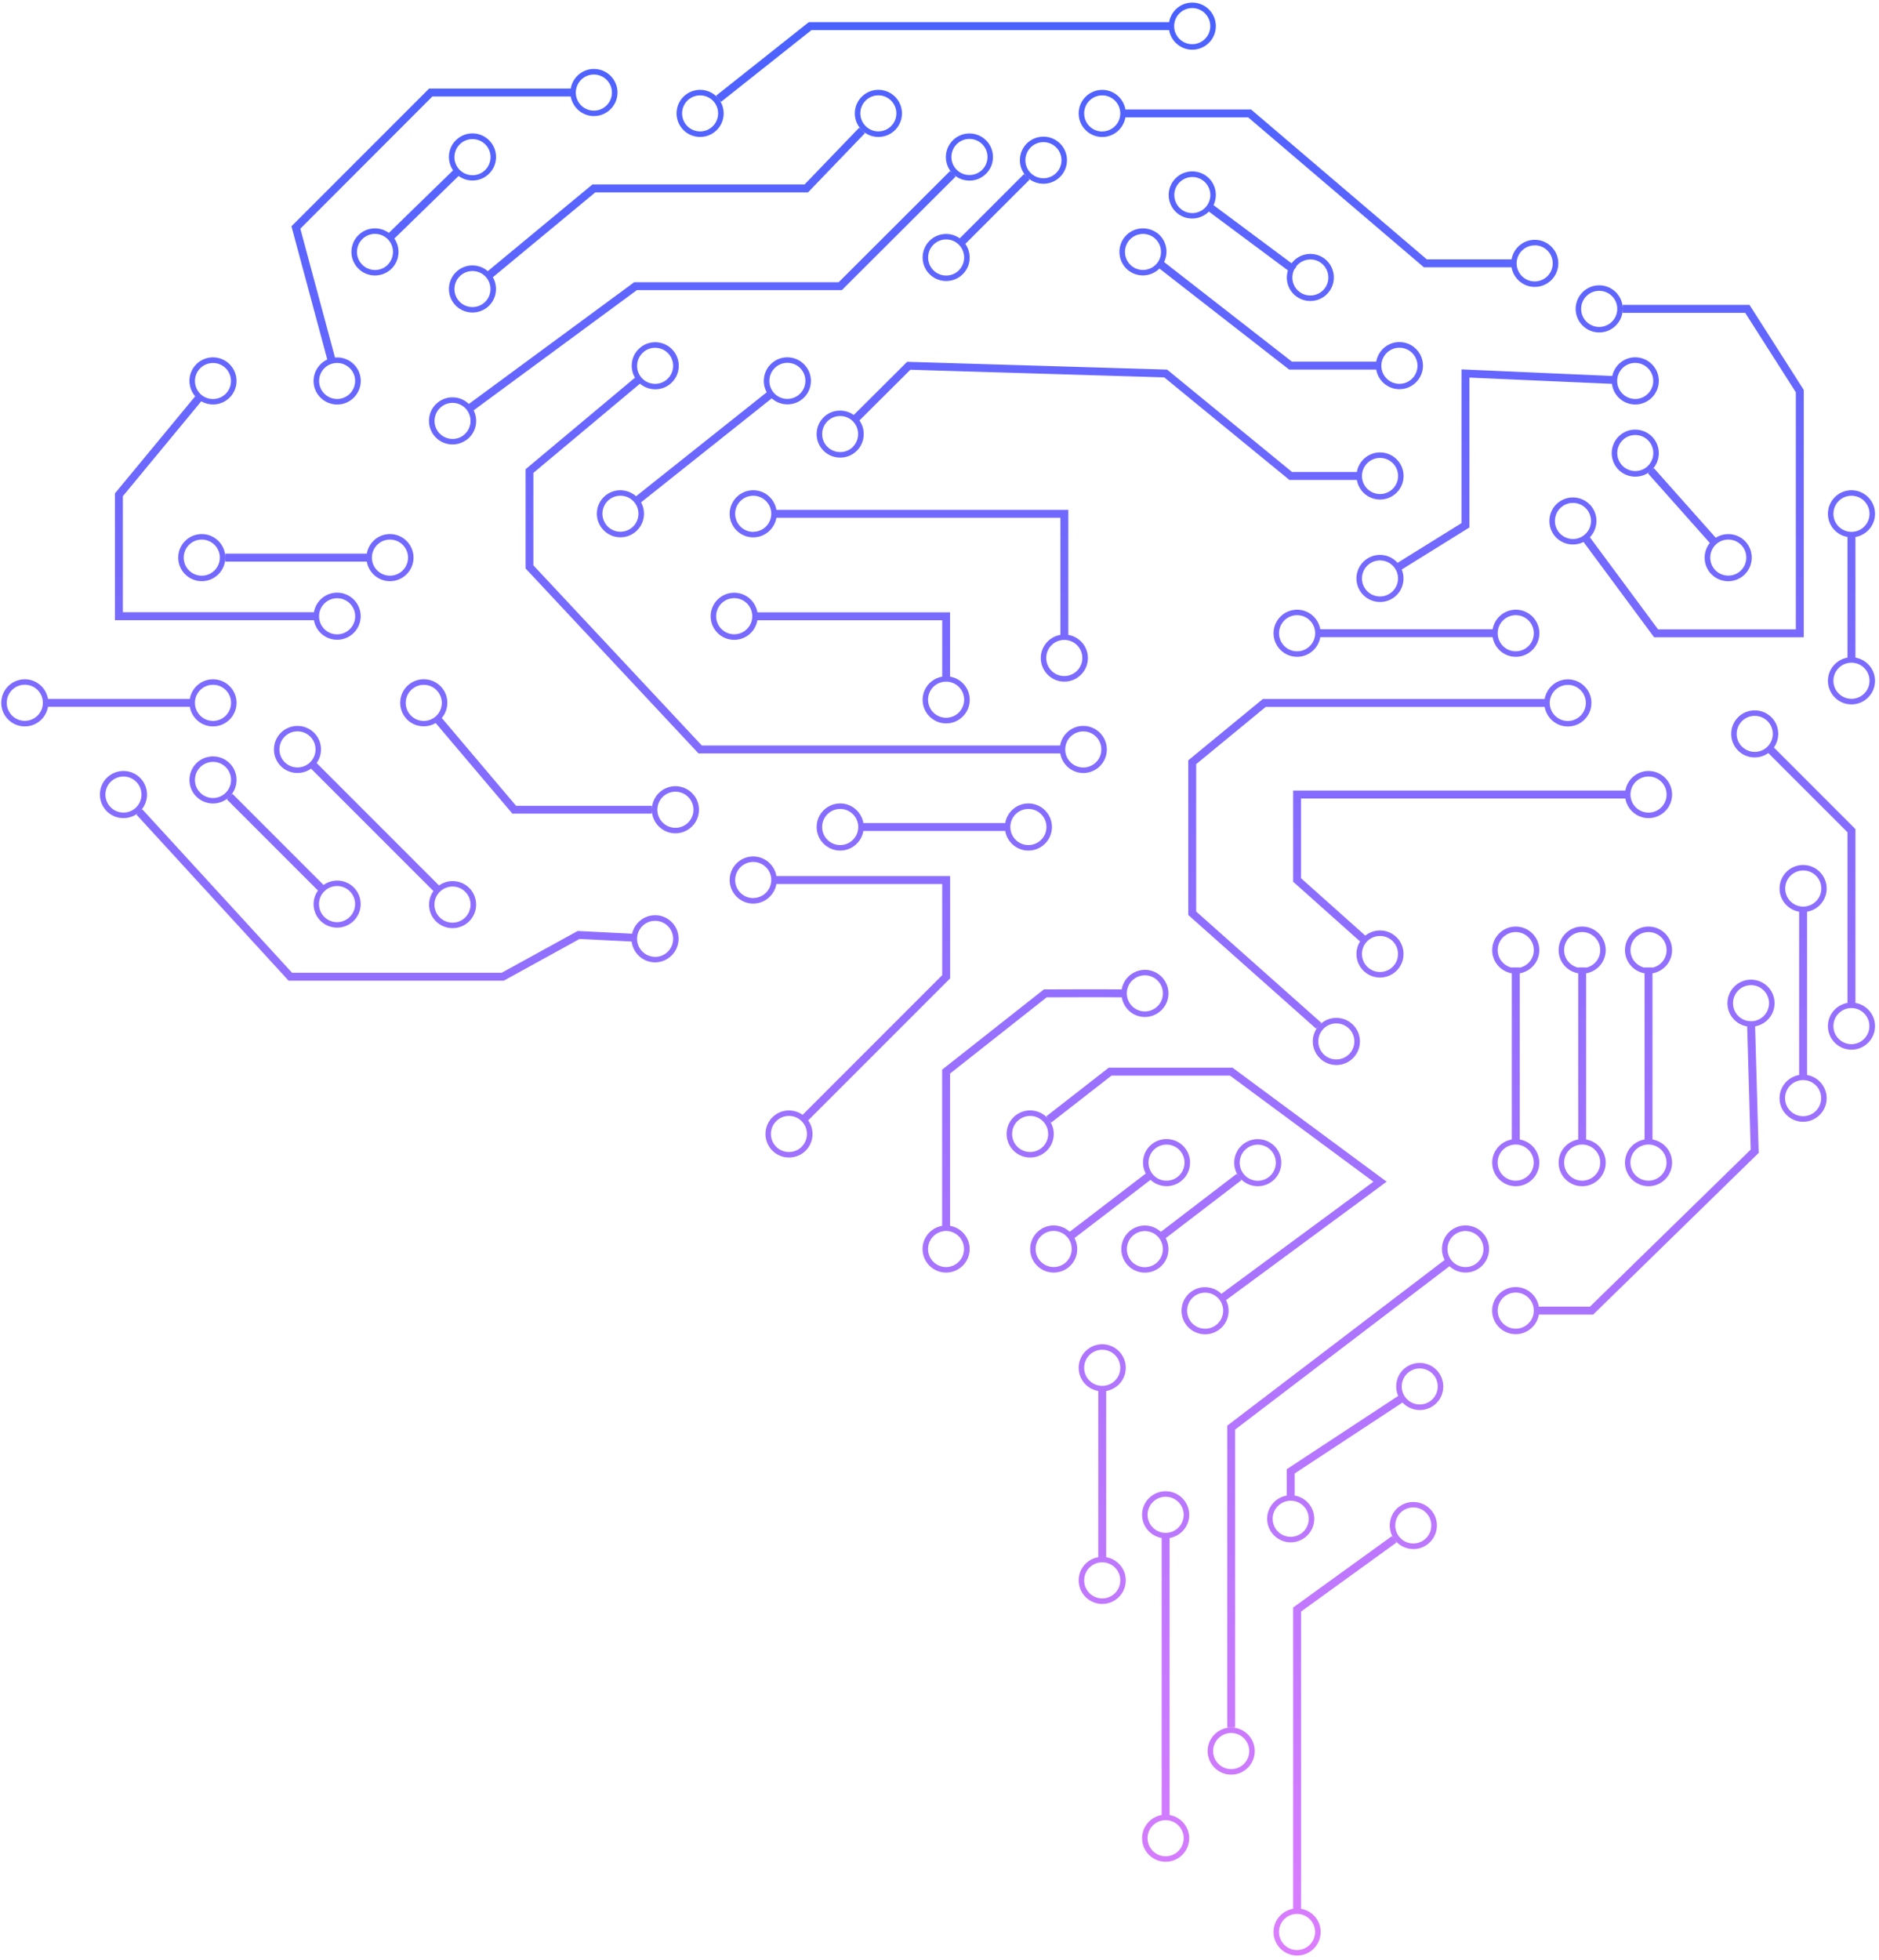 <?xml version="1.0" encoding="UTF-8"?>
<svg width="256px" height="267px" viewBox="0 0 256 267" version="1.1" xmlns="http://www.w3.org/2000/svg" xmlns:xlink="http://www.w3.org/1999/xlink">
    <title>Combined Shape</title>
    <defs>
        <linearGradient x1="50%" y1="0%" x2="50%" y2="100%" id="linearGradient-1">
            <stop stop-color="#4961FF" offset="0%"></stop>
            <stop stop-color="#DC7DFF" offset="100%"></stop>
        </linearGradient>
    </defs>
    <g id="Draft-2.0" stroke="none" stroke-width="1" fill="none" fill-rule="evenodd">
        <path d="M195.16,205.9 C196.2,207.33 195.87,209.34 194.44,210.38 C193.061,211.383 191.143,211.112 190.075,209.809 L189.96,209.66 L190.27,210.09 L177.26,219.5 L177.26,259.98 C178.77,260.24 179.93,261.55 179.93,263.14 C179.93,264.91 178.49,266.35 176.72,266.35 C174.95,266.35 173.51,264.91 173.51,263.14 C173.51,261.614 174.579,260.345 176.001,260.016 L176.18,259.98 L176.18,218.95 L189.64,209.22 L189.95,209.65 C188.947,208.271 189.218,206.353 190.521,205.285 L190.67,205.17 L190.68,205.18 C192.11,204.14 194.12,204.47 195.16,205.9 Z M176.71,260.68 C175.35,260.68 174.25,261.78 174.25,263.14 C174.25,264.5 175.35,265.6 176.71,265.6 C178.07,265.6 179.17,264.5 179.17,263.14 C179.17,261.78 178.07,260.68 176.71,260.68 Z M158.81,203.11 C160.58,203.11 162.02,204.55 162.02,206.32 C162.02,207.846 160.951,209.115 159.529,209.444 L159.35,209.48 L159.35,247.21 C160.86,247.47 162.02,248.78 162.02,250.37 C162.02,252.14 160.58,253.58 158.81,253.58 C157.04,253.58 155.6,252.14 155.6,250.37 C155.6,248.844 156.669,247.575 158.091,247.246 L158.27,247.21 L158.27,209.48 C156.76,209.22 155.6,207.91 155.6,206.32 C155.6,204.55 157.04,203.11 158.81,203.11 Z M158.81,247.91 C157.45,247.91 156.35,249.01 156.35,250.37 C156.35,251.73 157.45,252.83 158.81,252.83 C160.17,252.83 161.27,251.73 161.27,250.37 C161.27,249.01 160.17,247.91 158.81,247.91 Z M167.74,235.29 C169.51,235.29 170.95,236.73 170.95,238.5 C170.95,240.27 169.51,241.71 167.74,241.71 C165.97,241.71 164.53,240.27 164.53,238.5 C164.53,236.73 165.97,235.29 167.74,235.29 Z M167.74,236.04 C166.38,236.04 165.28,237.14 165.28,238.5 C165.28,239.86 166.38,240.96 167.74,240.96 C169.1,240.96 170.2,239.86 170.2,238.5 C170.2,237.14 169.1,236.04 167.74,236.04 Z M202.22,168.17 C203.29,169.58 203.02,171.6 201.61,172.67 C200.403,173.59 198.745,173.518 197.623,172.586 L197.48,172.46 L168.28,194.71 L168.28,235.28 L167.2,235.28 L167.2,194.18 L167.41,194.02 L196.82,171.61 C196.14,170.307 196.423,168.673 197.557,167.694 L197.71,167.57 L197.754,167.535 L197.873,167.45 C199.273,166.511 201.188,166.81 202.22,168.17 Z M150.17,183.09 C151.94,183.09 153.38,184.53 153.38,186.3 C153.38,187.826 152.311,189.095 150.889,189.424 L150.71,189.46 L150.71,212.09 C152.22,212.35 153.38,213.66 153.38,215.25 C153.38,217.02 151.94,218.46 150.17,218.46 C148.4,218.46 146.96,217.02 146.96,215.25 C146.96,213.724 148.029,212.455 149.451,212.126 L149.63,212.09 L149.63,189.46 C148.12,189.2 146.96,187.89 146.96,186.3 C146.96,184.53 148.4,183.09 150.17,183.09 Z M150.17,212.79 C148.81,212.79 147.71,213.89 147.71,215.25 C147.71,216.61 148.81,217.71 150.17,217.71 C151.53,217.71 152.63,216.61 152.63,215.25 C152.63,213.89 151.53,212.79 150.17,212.79 Z M191.11,205.78 C190.01,206.57 189.77,208.11 190.56,209.21 C191.35,210.31 192.89,210.55 193.99,209.76 C195.09,208.97 195.33,207.43 194.54,206.33 C193.75,205.23 192.21,204.99 191.11,205.78 Z M196.11,187.08 C197.08,188.56 196.67,190.56 195.19,191.53 L195.177,191.538 L195.074,191.607 L195.009,191.648 L195.028,191.636 C195.069,191.608 195.115,191.577 195.171,191.542 L195.19,191.53 C193.915,192.364 192.273,192.169 191.215,191.165 L191.08,191.03 L176.39,200.69 L176.39,203.7 C177.9,203.96 179.06,205.27 179.06,206.86 C179.06,208.63 177.62,210.07 175.85,210.07 C174.08,210.07 172.64,208.63 172.64,206.86 C172.64,205.334 173.709,204.065 175.131,203.736 L175.31,203.7 L175.31,200.11 L190.49,190.13 C189.88,188.72 190.33,187.03 191.66,186.16 C193.14,185.19 195.14,185.6 196.11,187.08 Z M175.85,204.4 C174.49,204.4 173.39,205.5 173.39,206.86 C173.39,208.22 174.49,209.32 175.85,209.32 C177.21,209.32 178.31,208.22 178.31,206.86 C178.31,205.5 177.21,204.4 175.85,204.4 Z M158.81,203.86 C157.45,203.86 156.35,204.96 156.35,206.32 C156.35,207.68 157.45,208.78 158.81,208.78 C160.17,208.78 161.27,207.68 161.27,206.32 C161.27,204.96 160.17,203.86 158.81,203.86 Z M192.08,186.79 C190.95,187.53 190.64,189.06 191.38,190.19 C192.12,191.32 193.65,191.63 194.78,190.89 C195.91,190.15 196.22,188.62 195.48,187.49 C194.74,186.36 193.21,186.05 192.08,186.79 Z M150.17,183.84 C148.81,183.84 147.71,184.94 147.71,186.3 C147.71,187.66 148.81,188.76 150.17,188.76 C151.53,188.76 152.63,187.66 152.63,186.3 C152.63,184.94 151.53,183.84 150.17,183.84 Z M167.92,145.42 L188.92,160.95 L167.04,177.08 C167.74,178.46 167.37,180.17 166.09,181.11 C164.67,182.16 162.65,181.86 161.6,180.43 C160.55,179.01 160.85,176.99 162.28,175.94 C163.507,175.039 165.156,175.139 166.268,176.091 L166.41,176.22 L187.12,160.95 L167.58,146.5 L151.44,146.5 L143.22,152.9 L142.893,152.484 L143.005,152.636 C143.92,153.96 143.7,155.771 142.494,156.843 C142.534,156.811 142.571,156.781 142.604,156.755 L142.631,156.734 L142.609,156.754 C142.578,156.779 142.54,156.809 142.492,156.847 L142.481,156.855 L142.33,156.98 C140.93,158.07 138.91,157.82 137.82,156.42 C136.73,155.02 136.98,153 138.38,151.91 C139.719,150.87 141.641,151.063 142.755,152.32 L142.88,152.47 L142.55,152.05 L151.06,145.42 L167.92,145.42 Z M241.77,136.56 C241.808,138.108 240.747,139.416 239.296,139.754 L239.12,139.79 L239.61,157.03 L239.44,157.19 L217.06,179.05 L209.66,179.05 C209.4,180.56 208.09,181.72 206.5,181.72 C204.73,181.72 203.29,180.28 203.29,178.51 C203.29,176.74 204.73,175.3 206.5,175.3 C208.026,175.3 209.295,176.369 209.624,177.791 L209.66,177.97 L216.62,177.97 L238.52,156.58 L238.04,139.8 C236.55,139.56 235.39,138.29 235.35,136.72 C235.31,134.95 236.71,133.47 238.48,133.43 C240.25,133.39 241.73,134.79 241.77,136.56 Z M162.73,176.54 C161.64,177.35 161.41,178.89 162.21,179.98 C163.02,181.07 164.56,181.3 165.65,180.5 C166.693,179.725 166.948,178.283 166.269,177.205 L166.17,177.06 L166.06,176.923 C165.227,175.952 163.773,175.775 162.73,176.54 Z M206.51,176.05 C205.15,176.05 204.05,177.15 204.05,178.51 C204.05,179.87 205.15,180.97 206.51,180.97 C207.87,180.97 208.97,179.87 208.97,178.51 C208.97,177.15 207.87,176.05 206.51,176.05 Z M173.786,156.258 L173.91,156.41 C174.98,157.81 174.72,159.83 173.31,160.91 C171.962,161.94 170.039,161.737 168.934,160.462 L168.818,160.32 L169.14,160.74 L158.82,168.64 C159.51,169.943 159.226,171.577 158.093,172.556 L157.94,172.68 L157.93,172.68 C156.53,173.75 154.5,173.48 153.43,172.08 C152.36,170.68 152.62,168.66 154.03,167.58 C155.238,166.65 156.895,166.722 158.017,167.654 L158.16,167.78 L168.48,159.88 L168.809,160.309 L168.697,160.151 C167.797,158.806 168.032,156.996 169.258,155.934 L169.41,155.81 L169.529,155.721 L169.629,155.648 L169.576,155.691 L169.533,155.721 L169.568,155.697 C170.905,154.797 172.724,155.032 173.786,156.258 Z M156.98,132.25 C158.66,132.8 159.59,134.62 159.04,136.3 C158.49,137.98 156.67,138.91 154.99,138.36 C153.82,137.98 153.03,136.98 152.83,135.84 C152.138,135.829 151.133,135.824 150.017,135.823 L148.284,135.823 L147.578,135.824 C145.701,135.828 143.901,135.837 143.004,135.839 L142.711,135.84 L142.6,135.84 L129.44,146.22 L129.44,166.96 C130.95,167.22 132.11,168.53 132.11,170.12 C132.11,171.89 130.67,173.33 128.9,173.33 C127.13,173.33 125.69,171.89 125.69,170.12 C125.69,168.594 126.759,167.325 128.181,166.996 L128.36,166.96 L128.36,145.69 L128.569,145.523 L128.589,145.508 L128.659,145.452 C129.205,145.022 131.927,142.876 134.79,140.618 L135.392,140.143 C138.706,137.53 142.019,134.918 142.211,134.767 L142.22,134.76 L142.41,134.76 L142.415,134.76 L142.573,134.759 C143.196,134.756 145.511,134.746 147.879,134.743 L149.846,134.743 C151.026,134.744 152.098,134.749 152.83,134.76 C152.86,134.61 152.88,134.46 152.93,134.31 C153.48,132.63 155.3,131.7 156.98,132.25 Z M161.48,156.4 C162.55,157.8 162.29,159.82 160.88,160.9 C159.673,161.83 158.024,161.758 156.894,160.826 L156.75,160.7 L146.39,168.63 C147.11,169.99 146.77,171.71 145.51,172.67 C144.11,173.74 142.08,173.47 141.01,172.07 C139.94,170.67 140.2,168.65 141.61,167.57 C142.817,166.64 144.466,166.712 145.596,167.644 L145.74,167.77 L156.1,159.84 C155.38,158.48 155.72,156.76 156.98,155.8 C158.38,154.73 160.4,154.99 161.48,156.4 Z M154.49,168.18 C153.457,168.974 153.229,170.417 153.929,171.487 L154.03,171.63 L154.02,171.63 C154.814,172.663 156.257,172.891 157.327,172.191 L157.369,172.161 L157.344,172.178 L157.384,172.15 C157.411,172.13 157.44,172.11 157.47,172.09 L157.606,171.978 C158.522,171.166 158.699,169.804 158.031,168.783 L157.93,168.64 L157.819,168.504 C156.977,167.545 155.523,167.396 154.49,168.18 Z M128.89,167.66 L128.729,167.666 C127.454,167.758 126.44,168.814 126.44,170.12 C126.44,171.426 127.454,172.492 128.738,172.575 L128.894,172.58 L129.042,172.575 C130.273,172.495 131.255,171.513 131.335,170.282 L131.34,170.12 C131.34,168.76 130.24,167.66 128.89,167.66 Z M198.17,168.17 C197.1,168.99 196.89,170.53 197.71,171.61 C198.494,172.643 199.937,172.88 201.007,172.181 L201.114,172.105 L201.096,172.12 L201.057,172.149 L201.093,172.124 L201.15,172.08 L201.15,172.07 C202.22,171.25 202.43,169.71 201.61,168.63 C200.79,167.56 199.25,167.35 198.17,168.17 Z M142.06,168.16 C140.98,168.99 140.78,170.53 141.6,171.61 C142.394,172.643 143.837,172.871 144.907,172.171 L145.05,172.07 L145.186,171.958 C146.145,171.107 146.294,169.653 145.51,168.62 C144.68,167.54 143.14,167.34 142.06,168.16 Z M224.6,126.2 C226.37,126.2 227.81,127.64 227.81,129.41 C227.81,130.936 226.741,132.205 225.319,132.534 L225.14,132.57 L225.14,155.2 C226.65,155.46 227.81,156.77 227.81,158.36 C227.81,160.13 226.37,161.57 224.6,161.57 C222.83,161.57 221.39,160.13 221.39,158.36 C221.39,156.834 222.459,155.565 223.881,155.236 L224.06,155.2 L224.06,132.57 C222.55,132.31 221.39,131 221.39,129.41 C221.39,127.64 222.83,126.2 224.6,126.2 Z M206.51,126.2 C208.28,126.2 209.72,127.64 209.72,129.41 C209.72,130.936 208.651,132.205 207.229,132.534 L207.05,132.57 L207.05,155.2 C208.56,155.46 209.72,156.77 209.72,158.36 C209.72,160.13 208.28,161.57 206.51,161.57 C204.74,161.57 203.3,160.13 203.3,158.36 C203.3,156.834 204.369,155.565 205.791,155.236 L205.97,155.2 L205.97,132.57 C204.46,132.31 203.3,131 203.3,129.41 C203.3,127.64 204.74,126.2 206.51,126.2 Z M215.56,126.2 C217.33,126.2 218.77,127.64 218.77,129.41 C218.77,130.936 217.701,132.205 216.279,132.534 L216.1,132.57 L216.1,155.2 C217.61,155.46 218.77,156.77 218.77,158.36 C218.77,160.13 217.33,161.57 215.56,161.57 C213.79,161.57 212.35,160.13 212.35,158.36 C212.35,156.834 213.419,155.565 214.841,155.236 L215.02,155.2 L215.02,132.57 C213.51,132.31 212.35,131 212.35,129.41 C212.35,127.64 213.79,126.2 215.56,126.2 Z M169.87,156.41 C168.79,157.24 168.58,158.78 169.41,159.86 C170.24,160.94 171.78,161.14 172.86,160.32 C173.94,159.49 174.14,157.95 173.32,156.87 C172.49,155.79 170.95,155.59 169.87,156.41 Z M157.44,156.4 C156.407,157.194 156.179,158.637 156.879,159.707 L156.98,159.85 L157.091,159.986 C157.895,160.902 159.256,161.079 160.277,160.411 L160.42,160.31 L160.556,160.198 C161.515,159.347 161.664,157.893 160.88,156.86 C160.06,155.78 158.52,155.58 157.44,156.4 Z M224.59,155.89 C223.23,155.89 222.13,156.99 222.13,158.35 C222.13,159.71 223.23,160.81 224.59,160.81 C225.95,160.81 227.05,159.71 227.05,158.35 C227.05,156.99 225.95,155.89 224.59,155.89 Z M215.56,155.89 C214.2,155.89 213.1,156.99 213.1,158.35 C213.1,159.71 214.2,160.81 215.56,160.81 C216.92,160.81 218.02,159.71 218.02,158.35 C218.02,156.99 216.92,155.89 215.56,155.89 Z M206.5,155.89 C205.14,155.89 204.04,156.99 204.04,158.35 C204.04,159.71 205.14,160.81 206.5,160.81 C207.86,160.81 208.96,159.71 208.96,158.35 C208.96,156.99 207.86,155.89 206.5,155.89 Z M102.62,116.65 C104.146,116.65 105.415,117.719 105.744,119.141 L105.78,119.32 L129.45,119.32 L129.45,133.26 L110.11,152.6 C111,153.85 110.89,155.6 109.77,156.72 C108.52,157.97 106.48,157.97 105.23,156.72 C103.98,155.47 103.98,153.43 105.23,152.18 C106.301,151.109 107.949,150.961 109.184,151.73 L109.35,151.84 L128.37,132.82 L128.37,120.4 L105.78,120.4 C105.52,121.91 104.21,123.07 102.62,123.07 C100.85,123.07 99.41,121.63 99.41,119.86 C99.41,118.09 100.85,116.65 102.62,116.65 Z M105.75,152.71 C104.79,153.67 104.79,155.23 105.75,156.19 C106.668,157.108 108.135,157.148 109.101,156.31 L109.23,156.19 L109.22,156.19 C110.138,155.272 110.178,153.805 109.34,152.839 L109.22,152.71 L109.093,152.59 C108.135,151.752 106.668,151.792 105.75,152.71 Z M138.84,152.51 C137.77,153.34 137.58,154.89 138.41,155.96 C139.24,157.03 140.79,157.22 141.86,156.39 C142.93,155.56 143.12,154.01 142.29,152.94 C141.46,151.87 139.91,151.68 138.84,152.51 Z M245.66,117.81 C247.43,117.81 248.87,119.25 248.87,121.02 C248.87,122.546 247.801,123.815 246.379,124.144 L246.2,124.18 L246.2,146.42 C247.71,146.68 248.87,147.99 248.87,149.58 C248.87,151.35 247.43,152.79 245.66,152.79 C243.89,152.79 242.45,151.35 242.45,149.58 C242.45,148.054 243.519,146.785 244.941,146.456 L245.12,146.42 L245.12,124.18 C243.61,123.92 242.45,122.61 242.45,121.02 C242.45,119.25 243.89,117.81 245.66,117.81 Z M245.66,147.11 C244.3,147.11 243.2,148.21 243.2,149.57 C243.2,150.93 244.3,152.03 245.66,152.03 C247.02,152.03 248.12,150.93 248.12,149.57 C248.12,148.21 247.02,147.11 245.66,147.11 Z M213.61,92.53 C215.38,92.53 216.82,93.97 216.82,95.74 C216.82,97.51 215.38,98.95 213.61,98.95 C212.084,98.95 210.815,97.881 210.486,96.459 L210.45,96.28 L172.45,96.28 L162.97,104.08 L162.97,124.15 L180.03,139.32 L179.715,139.67 L179.803,139.577 C180.944,138.429 182.781,138.321 184.05,139.324 L184.192,139.444 L184.2,139.45 L184.2,139.451 L184.247,139.491 C184.369,139.599 184.485,139.702 184.543,139.754 L184.548,139.76 L184.492,139.71 C184.445,139.669 184.378,139.609 184.288,139.528 L184.211,139.461 L184.343,139.583 C185.537,140.77 185.606,142.709 184.47,143.98 C183.343,145.261 181.41,145.419 180.09,144.376 L179.94,144.25 L179.94,144.24 C178.659,143.113 178.501,141.18 179.544,139.86 L179.658,139.723 L179.31,140.11 L161.89,124.62 L161.89,103.56 L172.06,95.2 L210.45,95.2 C210.71,93.69 212.02,92.53 213.61,92.53 Z M180.23,140.21 C179.33,141.22 179.42,142.78 180.43,143.68 C181.44,144.58 183,144.49 183.9,143.48 C184.8,142.47 184.71,140.91 183.7,140.01 C182.69,139.11 181.13,139.2 180.23,140.21 Z M241.34,97.69 C242.411,98.761 242.559,100.409 241.79,101.644 L241.68,101.81 L252.79,112.92 L252.79,136.6 C254.3,136.86 255.46,138.17 255.46,139.76 C255.46,141.53 254.02,142.97 252.25,142.97 C250.48,142.97 249.04,141.53 249.04,139.76 C249.04,138.234 250.109,136.965 251.531,136.636 L251.71,136.6 L251.71,113.36 L240.92,102.57 C239.67,103.46 237.92,103.35 236.8,102.23 C235.55,100.98 235.55,98.94 236.8,97.69 C238.05,96.44 240.09,96.44 241.34,97.69 Z M252.24,137.3 L252.079,137.305 C250.804,137.388 249.79,138.454 249.79,139.76 C249.79,141.066 250.804,142.132 252.088,142.215 L252.245,142.22 L252.392,142.215 C253.623,142.135 254.605,141.153 254.685,139.922 L254.69,139.76 C254.69,138.4 253.59,137.3 252.24,137.3 Z M238.5,134.18 C237.204,134.218 236.166,135.252 236.112,136.538 L236.11,136.7 L236.119,136.861 C236.225,138.078 237.222,139.033 238.442,139.088 L238.61,139.09 L238.65,139.09 L238.64,139.1 C239.99,139.05 241.05,137.93 241.02,136.58 C240.98,135.22 239.86,134.15 238.5,134.18 Z M153.64,134.54 C153.22,135.83 153.93,137.22 155.22,137.64 C156.51,138.06 157.9,137.35 158.32,136.06 C158.74,134.77 158.03,133.38 156.74,132.96 C155.45,132.54 154.06,133.25 153.64,134.54 Z M19.19,106.05 C20.33,107.305 20.304,109.222 19.147,110.436 L19.38,110.22 L39.79,132.49 L68.36,132.49 L78.71,126.8 L86.12,127.17 C86.446,125.73 87.722,124.668 89.221,124.656 L89.41,124.66 L89.4,124.65 C91.17,124.74 92.54,126.25 92.45,128.02 C92.366,129.668 91.052,130.969 89.442,131.068 L89.265,131.074 L89.337,131.079 C89.42,131.084 89.491,131.09 89.54,131.09 C89.487,131.09 89.4,131.084 89.263,131.077 L89.166,131.072 L89.08,131.07 L88.892,131.055 C87.463,130.898 86.331,129.797 86.087,128.421 L86.06,128.24 L78.96,127.89 L68.64,133.57 L39.32,133.57 L18.59,110.95 L18.857,110.703 L18.842,110.717 C17.581,111.732 15.753,111.659 14.587,110.53 L14.54,110.483 L14.614,110.565 L14.647,110.603 L14.647,110.603 L14.687,110.651 L14.651,110.612 C14.604,110.561 14.544,110.497 14.471,110.413 L14.45,110.39 C13.26,109.08 13.34,107.05 14.65,105.85 C15.96,104.66 17.99,104.74 19.19,106.05 Z M224.6,105.01 C226.37,105.01 227.81,106.45 227.81,108.22 C227.81,109.99 226.37,111.43 224.6,111.43 C223.074,111.43 221.805,110.361 221.476,108.939 L221.44,108.76 L177.25,108.76 L177.25,119.61 L186.01,127.43 C187.21,126.48 188.97,126.48 190.15,127.54 C191.47,128.71 191.59,130.75 190.41,132.07 C189.24,133.39 187.2,133.51 185.88,132.33 C184.74,131.314 184.499,129.674 185.203,128.395 L185.3,128.23 L176.18,120.09 L176.18,107.68 L221.44,107.68 C221.7,106.17 223.01,105.01 224.6,105.01 Z M186.307,128.168 L186.18,128.3 L186.068,128.435 C185.29,129.444 185.414,130.909 186.38,131.77 C187.39,132.67 188.95,132.58 189.85,131.57 C190.711,130.604 190.666,129.135 189.777,128.221 L189.65,128.1 L189.515,127.988 C188.554,127.247 187.179,127.324 186.307,128.168 Z M224.6,126.95 C223.24,126.95 222.14,128.05 222.14,129.41 C222.14,130.522 222.88,131.452 223.897,131.757 L224.06,131.8 L224.06,131.77 L225.14,131.77 L225.14,131.8 C226.24,131.56 227.06,130.58 227.06,129.41 C227.06,128.05 225.96,126.95 224.6,126.95 Z M206.51,126.95 C205.15,126.95 204.05,128.05 204.05,129.41 C204.05,130.522 204.79,131.452 205.807,131.757 L205.97,131.8 L205.97,131.77 L207.05,131.77 L207.05,131.8 C208.15,131.56 208.97,130.58 208.97,129.41 C208.97,128.05 207.87,126.95 206.51,126.95 Z M215.56,126.95 C214.2,126.95 213.1,128.05 213.1,129.41 C213.1,130.522 213.84,131.452 214.857,131.757 L215.02,131.8 L215.02,131.77 L216.1,131.77 L216.1,131.8 C217.2,131.56 218.02,130.58 218.02,129.41 C218.02,128.05 216.92,126.95 215.56,126.95 Z M89.218,125.417 C87.983,125.433 86.956,126.362 86.814,127.588 L86.8,127.75 L86.797,127.911 C86.814,129.137 87.751,130.164 88.969,130.306 L89.13,130.32 L89.13,130.33 C90.49,130.4 91.64,129.35 91.71,128 C91.774,126.749 90.891,125.675 89.698,125.457 L89.569,125.437 L89.554,125.438 C89.5,125.435 89.44,125.43 89.38,125.42 L89.218,125.417 Z M42.8,99.81 C43.871,100.881 44.019,102.529 43.25,103.764 L43.14,103.93 L59.81,120.6 C61.06,119.71 62.81,119.82 63.93,120.94 C65.18,122.19 65.18,124.23 63.93,125.48 C62.68,126.73 60.64,126.73 59.39,125.48 C58.319,124.409 58.171,122.761 58.94,121.526 L59.05,121.36 L42.38,104.69 C41.13,105.58 39.38,105.47 38.26,104.35 C37.01,103.1 37.01,101.06 38.26,99.81 C39.51,98.56 41.55,98.56 42.8,99.81 Z M31.67,108.12 L44.08,120.53 C45.33,119.64 47.08,119.75 48.2,120.87 C49.45,122.12 49.45,124.16 48.2,125.41 C46.996,126.614 45.06,126.658 43.802,125.544 L43.66,125.41 L43.52,125.26 C42.577,124.19 42.476,122.635 43.21,121.456 L43.32,121.29 L30.91,108.88 L31.67,108.12 Z M60.049,121.35 L59.92,121.47 L59.91,121.48 C58.95,122.43 58.95,123.99 59.91,124.95 C60.87,125.91 62.43,125.91 63.39,124.95 C64.35,123.99 64.35,122.43 63.39,121.47 C62.481,120.552 61.014,120.512 60.049,121.35 Z M44.319,121.28 L44.19,121.4 L44.18,121.41 C43.22,122.36 43.22,123.92 44.18,124.88 C45.14,125.84 46.7,125.84 47.66,124.88 C48.62,123.92 48.62,122.36 47.66,121.4 C46.751,120.482 45.284,120.442 44.319,121.28 Z M245.68,118.56 C244.32,118.56 243.22,119.66 243.22,121.02 C243.22,122.326 244.234,123.392 245.509,123.475 L245.67,123.48 L245.69,123.48 C247.04,123.47 248.14,122.38 248.14,121.02 C248.14,119.66 247.04,118.56 245.68,118.56 Z M102.62,117.4 C101.26,117.4 100.16,118.5 100.16,119.86 C100.16,121.166 101.174,122.232 102.458,122.315 L102.62,122.32 L102.62,122.31 C103.926,122.31 104.992,121.296 105.075,120.012 L105.08,119.85 L105.075,119.689 C104.992,118.414 103.926,117.4 102.62,117.4 Z M140.11,109.43 C141.88,109.43 143.32,110.87 143.32,112.64 C143.32,114.41 141.88,115.85 140.11,115.85 C138.52,115.85 137.21,114.69 136.95,113.18 L136.95,113.18 L117.63,113.18 C117.37,114.69 116.06,115.85 114.47,115.85 C112.7,115.85 111.26,114.41 111.26,112.64 C111.26,110.87 112.7,109.43 114.47,109.43 C116.06,109.43 117.37,110.59 117.63,112.1 L117.63,112.1 L136.95,112.1 C137.21,110.59 138.52,109.43 140.11,109.43 Z M140.11,110.18 C138.75,110.18 137.65,111.28 137.65,112.64 C137.65,114 138.75,115.1 140.11,115.1 C141.47,115.1 142.57,114 142.57,112.64 C142.57,111.28 141.47,110.18 140.11,110.18 Z M114.47,110.18 C113.11,110.18 112.01,111.28 112.01,112.64 C112.01,114 113.11,115.1 114.47,115.1 C115.83,115.1 116.93,114 116.93,112.64 C116.93,111.28 115.83,110.18 114.47,110.18 Z M59.993,93.436 L60,93.445 L60,93.445 C60.067,93.51 60.13,93.578 60.19,93.65 C60.252,93.723 60.31,93.797 60.364,93.874 C60.393,93.91 60.419,93.942 60.44,93.97 L60.373,93.889 C61.172,95.026 61.124,96.537 60.314,97.633 L60.19,97.79 L70.31,109.75 L88.81,109.75 L88.81,110.286 L88.815,110.108 C88.91,108.422 90.311,107.08 92.02,107.08 C93.79,107.08 95.23,108.52 95.23,110.29 C95.23,112.06 93.79,113.5 92.02,113.5 C90.25,113.5 88.81,112.06 88.81,110.29 L88.81,110.82 L69.81,110.82 L59.36,98.48 C58.04,99.26 56.3,99.01 55.28,97.8 C54.14,96.44 54.31,94.41 55.66,93.27 C56.945,92.193 58.827,92.285 59.993,93.436 Z M92.02,107.83 C90.66,107.83 89.56,108.93 89.56,110.29 C89.56,111.65 90.66,112.75 92.02,112.75 C93.38,112.75 94.48,111.65 94.48,110.29 C94.48,108.93 93.38,107.83 92.02,107.83 Z M224.6,105.76 C223.294,105.76 222.228,106.774 222.145,108.058 L222.14,108.22 L222.145,108.382 C222.229,109.666 223.304,110.68 224.6,110.68 C225.96,110.68 227.06,109.58 227.06,108.22 C227.06,106.86 225.96,105.76 224.6,105.76 Z M15.16,106.41 C14.16,107.32 14.09,108.88 15.01,109.88 C15.92,110.88 17.48,110.95 18.48,110.03 C19.437,109.16 19.542,107.694 18.744,106.694 L18.63,106.56 L18.508,106.435 C17.585,105.556 16.117,105.53 15.16,106.41 Z M31.29,103.96 C32.54,105.21 32.54,107.25 31.29,108.5 C30.04,109.75 28,109.75 26.75,108.5 C25.5,107.25 25.5,105.21 26.75,103.96 C28,102.71 30.04,102.71 31.29,103.96 Z M27.28,104.49 C26.32,105.45 26.32,107.01 27.28,107.97 C28.24,108.93 29.8,108.93 30.76,107.97 C31.72,107.01 31.72,105.45 30.76,104.49 C29.8,103.53 28.24,103.53 27.28,104.49 Z M91.73,47.76 C92.811,49.04 92.705,50.931 91.532,52.096 L91.569,52.065 L91.522,52.105 C91.461,52.166 91.397,52.224 91.33,52.28 C90.163,53.256 88.511,53.252 87.346,52.384 L87.19,52.26 L72.67,64.41 L72.67,77 L95.62,101.54 L144.43,101.54 C144.69,100.03 146,98.87 147.59,98.87 C149.36,98.87 150.8,100.31 150.8,102.08 C150.8,103.789 149.458,105.19 147.772,105.285 L147.594,105.29 L147.421,105.284 C145.98,105.2 144.802,104.162 144.486,102.799 L144.45,102.62 L95.17,102.62 L95.01,102.45 L71.61,77.43 L71.61,63.91 L71.8,63.75 L86.51,51.44 C85.73,50.11 85.99,48.38 87.21,47.36 C88.56,46.22 90.59,46.4 91.73,47.76 Z M147.59,99.62 C146.23,99.62 145.13,100.72 145.13,102.08 C145.13,103.44 146.23,104.54 147.59,104.54 C148.95,104.54 150.05,103.44 150.05,102.08 C150.05,100.72 148.95,99.62 147.59,99.62 Z M38.79,100.33 C37.83,101.29 37.83,102.85 38.79,103.81 C39.75,104.77 41.31,104.77 42.27,103.81 C43.23,102.85 43.23,101.29 42.27,100.33 C41.31,99.37 39.75,99.37 38.79,100.33 Z M237.33,98.22 C236.412,99.138 236.372,100.605 237.21,101.571 L237.33,101.7 L237.34,101.69 C238.249,102.608 239.716,102.648 240.681,101.81 L240.81,101.69 L240.93,101.563 C241.728,100.651 241.73,99.277 240.935,98.355 L240.81,98.22 L240.681,98.1 C239.715,97.262 238.248,97.302 237.33,98.22 Z M29.02,92.52 C30.79,92.52 32.23,93.96 32.23,95.73 C32.23,97.5 30.79,98.94 29.02,98.94 C27.494,98.94 26.225,97.871 25.896,96.449 L25.86,96.27 L6.54,96.27 C6.28,97.78 4.97,98.94 3.38,98.94 C1.61,98.94 0.17,97.5 0.17,95.73 C0.17,93.96 1.61,92.52 3.38,92.52 C4.906,92.52 6.175,93.589 6.504,95.011 L6.54,95.19 L25.86,95.19 C26.12,93.68 27.43,92.52 29.02,92.52 Z M100.03,80.73 C101.556,80.73 102.825,81.799 103.154,83.221 L103.19,83.4 L129.44,83.4 L129.44,92.15 L129.45,92.16 C130.96,92.42 132.12,93.73 132.12,95.32 C132.12,97.09 130.68,98.53 128.91,98.53 C127.14,98.53 125.7,97.09 125.7,95.32 C125.7,93.794 126.769,92.525 128.191,92.196 L128.37,92.16 L128.37,84.48 L103.19,84.48 C102.93,85.99 101.62,87.15 100.03,87.15 C98.26,87.15 96.82,85.71 96.82,83.94 C96.82,82.17 98.26,80.73 100.03,80.73 Z M213.6,93.28 L213.6,93.29 C212.294,93.29 211.228,94.304 211.145,95.588 L211.14,95.75 L211.146,95.911 C211.238,97.186 212.294,98.2 213.6,98.2 C214.96,98.2 216.06,97.1 216.06,95.74 C216.06,94.38 214.96,93.28 213.6,93.28 Z M56.15,93.86 C55.155,94.692 54.993,96.156 55.751,97.183 L55.86,97.32 L55.863,97.323 L55.977,97.45 C56.824,98.328 58.202,98.443 59.183,97.719 L59.32,97.61 L59.45,97.493 C60.369,96.605 60.452,95.135 59.61,94.15 C58.74,93.11 57.18,92.98 56.15,93.86 Z M29.02,93.27 C27.66,93.27 26.56,94.37 26.56,95.73 C26.56,97.09 27.66,98.19 29.02,98.19 C30.38,98.19 31.48,97.09 31.48,95.73 C31.48,94.37 30.38,93.27 29.02,93.27 Z M3.38,93.26 C2.02,93.26 0.92,94.36 0.92,95.72 C0.92,97.08 2.02,98.18 3.38,98.18 C4.74,98.18 5.84,97.08 5.84,95.72 C5.84,94.36 4.74,93.26 3.38,93.26 Z M128.9,92.84 C127.54,92.84 126.44,93.94 126.44,95.3 C126.44,96.66 127.54,97.76 128.9,97.76 C130.26,97.76 131.36,96.66 131.36,95.3 C131.36,93.94 130.26,92.84 128.9,92.84 Z M252.25,66.77 C254.02,66.77 255.46,68.21 255.46,69.98 C255.46,71.57 254.3,72.88 252.79,73.14 L252.79,73.14 L252.79,89.57 C254.3,89.83 255.46,91.14 255.46,92.73 C255.46,94.5 254.02,95.94 252.25,95.94 C250.48,95.94 249.04,94.5 249.04,92.73 C249.04,91.14 250.2,89.83 251.71,89.57 L251.71,89.57 L251.71,73.14 C250.2,72.88 249.04,71.57 249.04,69.98 C249.04,68.21 250.48,66.77 252.25,66.77 Z M252.25,90.26 L252.088,90.265 C250.804,90.348 249.79,91.414 249.79,92.72 C249.79,94.08 250.89,95.18 252.25,95.18 C253.61,95.18 254.71,94.08 254.71,92.72 C254.71,91.36 253.6,90.26 252.25,90.26 L252.25,90.26 Z M102.62,66.77 C104.146,66.77 105.415,67.839 105.744,69.261 L105.78,69.44 L105.79,69.45 L145.55,69.45 L145.55,86.47 C147.06,86.73 148.22,88.04 148.22,89.63 C148.22,91.4 146.78,92.84 145.01,92.84 C143.24,92.84 141.8,91.4 141.8,89.63 C141.8,88.104 142.869,86.835 144.291,86.506 L144.47,86.47 L144.47,70.52 L105.78,70.52 C105.52,72.03 104.21,73.19 102.62,73.19 C100.85,73.19 99.41,71.75 99.41,69.98 C99.41,68.21 100.85,66.77 102.62,66.77 Z M145,87.16 C143.64,87.16 142.54,88.26 142.54,89.62 C142.54,90.98 143.64,92.08 145,92.08 C146.36,92.08 147.46,90.98 147.46,89.62 C147.46,88.26 146.36,87.16 145,87.16 Z M217.88,38.86 C219.589,38.86 220.99,40.202 221.085,41.888 L221.09,42.059 L221.09,41.53 L238.36,41.53 L245.75,53.11 L245.75,86.8 L225.36,86.8 L215.75,73.82 C214.38,74.51 212.66,74.14 211.72,72.87 C210.67,71.45 210.97,69.43 212.39,68.38 C213.81,67.33 215.83,67.63 216.88,69.05 C217.781,70.277 217.681,71.926 216.738,73.038 L216.61,73.18 L225.9,85.72 L244.67,85.72 L244.67,53.43 L237.77,42.61 L221.09,42.61 L221.09,42.07 L221.085,42.252 C220.99,43.938 219.589,45.28 217.88,45.28 C216.11,45.28 214.67,43.84 214.67,42.07 C214.67,40.3 216.11,38.86 217.88,38.86 Z M100.03,81.47 C98.67,81.47 97.57,82.57 97.57,83.93 C97.57,85.29 98.67,86.39 100.03,86.39 C101.39,86.39 102.49,85.29 102.49,83.93 C102.49,82.57 101.39,81.47 100.03,81.47 Z M222.8,48.667 L222.93,48.67 C222.977,48.672 223.023,48.675 223.07,48.679 L223.1,48.68 C224.787,48.847 226.077,50.307 226,52.02 C225.92,53.79 224.42,55.17 222.65,55.09 C221.124,55.023 219.901,53.896 219.638,52.461 L219.61,52.28 L200.2,51.43 L200.2,71.84 L190.98,77.57 C191.56,79 191.06,80.67 189.71,81.51 C188.21,82.45 186.23,81.98 185.29,80.48 C184.35,78.98 184.82,76.99 186.32,76.06 C187.614,75.255 189.247,75.488 190.279,76.521 L190.41,76.66 L199.12,71.25 L199.12,50.31 L219.66,51.21 L219.66,51.2 C219.948,49.852 221.084,48.826 222.458,48.684 L222.634,48.67 L222.638,48.67 L222.645,48.669 L222.671,48.669 L222.8,48.667 Z M186.72,76.7 C185.57,77.41 185.21,78.93 185.93,80.08 C186.64,81.23 188.16,81.59 189.31,80.87 C190.46,80.16 190.82,78.64 190.1,77.49 C189.39,76.34 187.87,75.98 186.72,76.7 Z M225.19,59.59 C226.326,60.861 226.257,62.791 225.072,63.985 L224.953,64.098 L225.33,63.76 L233.76,73.24 C235.07,72.42 236.81,72.63 237.86,73.82 C238.987,75.091 238.917,77.021 237.732,78.215 L237.59,78.35 L237.58,78.36 C236.309,79.487 234.379,79.417 233.185,78.232 C233.188,78.235 233.196,78.245 233.204,78.254 L233.227,78.281 L233.179,78.228 C233.169,78.217 233.16,78.206 233.149,78.195 L233.136,78.181 L233.15,78.195 L233.116,78.16 L233.073,78.115 L233.065,78.107 L233.05,78.09 C232.046,76.952 231.993,75.301 232.83,74.11 L232.95,73.95 L224.52,64.47 L224.909,64.129 L224.77,64.245 C223.502,65.24 221.673,65.132 220.525,63.992 L220.463,63.927 L220.454,63.917 L220.405,63.867 L220.39,63.85 L220.384,63.844 L220.265,63.7 C219.27,62.432 219.378,60.603 220.518,59.455 L220.66,59.32 C221.98,58.15 224.01,58.27 225.19,59.59 Z M233.965,73.998 L233.83,74.11 L233.703,74.231 C232.814,75.145 232.769,76.614 233.63,77.58 C234.53,78.59 236.09,78.68 237.1,77.78 C238.11,76.88 238.2,75.32 237.3,74.31 C236.439,73.344 234.974,73.22 233.965,73.998 Z M212.84,68.98 C211.75,69.79 211.52,71.33 212.33,72.42 C213.14,73.51 214.68,73.74 215.77,72.93 C216.86,72.12 217.09,70.58 216.28,69.49 C215.47,68.4 213.93,68.17 212.84,68.98 Z M109.78,49.88 C110.89,51.26 110.66,53.29 109.27,54.39 C108.084,55.327 106.431,55.286 105.292,54.388 L105.14,54.26 L87.34,68.42 C88.08,69.77 87.77,71.49 86.53,72.48 C85.15,73.59 83.12,73.36 82.02,71.97 C80.95,70.639 81.125,68.704 82.386,67.581 L82.53,67.46 L82.695,67.338 C83.865,66.528 85.421,66.605 86.508,67.462 L86.66,67.59 L104.46,53.43 C103.72,52.08 104.03,50.36 105.27,49.37 C106.65,48.26 108.68,48.49 109.78,49.88 Z M102.62,67.52 C101.26,67.52 100.16,68.62 100.16,69.98 C100.16,71.286 101.174,72.352 102.458,72.435 L102.62,72.44 L102.62,72.43 C103.926,72.43 104.992,71.416 105.075,70.132 L105.08,69.97 L105.075,69.809 C104.992,68.534 103.926,67.52 102.62,67.52 Z M252.25,67.52 C250.89,67.52 249.79,68.62 249.79,69.98 C249.79,71.34 250.89,72.44 252.25,72.44 C253.61,72.44 254.71,71.34 254.71,69.98 C254.71,68.62 253.61,67.52 252.25,67.52 Z M83,68.05 C81.94,68.89 81.77,70.44 82.61,71.5 C83.45,72.56 85,72.73 86.06,71.89 C87.12,71.05 87.29,69.5 86.45,68.44 C85.61,67.38 84.06,67.21 83,68.05 Z M123.59,49.28 L159.01,50.34 L176.04,64.29 L184.86,64.29 C185.12,62.78 186.43,61.62 188.02,61.62 C189.79,61.62 191.23,63.06 191.23,64.83 C191.23,66.6 189.79,68.04 188.02,68.04 C186.494,68.04 185.225,66.971 184.896,65.549 L184.86,65.37 L175.66,65.37 L175.66,65.36 L158.62,51.4 L124.03,50.36 L117.09,57.27 C117.98,58.52 117.86,60.27 116.74,61.39 C115.49,62.65 113.45,62.64 112.2,61.39 C110.94,60.14 110.95,58.1 112.2,56.85 C113.271,55.779 114.919,55.641 116.154,56.41 L116.32,56.52 L123.59,49.28 Z M188.02,62.37 C186.66,62.37 185.56,63.47 185.56,64.83 C185.56,66.19 186.66,67.29 188.02,67.29 C189.38,67.29 190.48,66.19 190.48,64.83 C190.48,63.47 189.38,62.37 188.02,62.37 Z M221.16,59.87 C220.15,60.77 220.06,62.33 220.96,63.34 C221.86,64.35 223.42,64.44 224.43,63.54 C225.44,62.64 225.53,61.08 224.63,60.07 C223.73,59.06 222.17,58.97 221.16,59.87 Z M112.865,57.255 L112.73,57.38 L112.611,57.509 C111.781,58.475 111.812,59.942 112.73,60.86 C113.648,61.769 115.115,61.817 116.081,60.98 L116.21,60.86 L116.2,60.86 C117.107,59.944 117.148,58.49 116.324,57.516 L116.2,57.38 L116.073,57.261 C115.161,56.471 113.787,56.461 112.865,57.255 Z M134.35,19.12 C135.6,20.37 135.6,22.41 134.35,23.66 C133.151,24.869 131.224,24.909 129.966,23.806 L129.832,23.683 L130.2,24.05 L114.7,39.51 L86.78,39.51 L64.53,55.89 C65.191,57.203 64.879,58.828 63.725,59.789 L63.57,59.91 L63.538,59.927 L63.521,59.939 L63.554,59.914 L63.405,60.017 C61.988,60.937 60.083,60.609 59.07,59.23 C58.02,57.8 58.32,55.79 59.75,54.74 C60.977,53.839 62.626,53.939 63.738,54.891 L63.88,55.02 L86.42,38.43 L86.43,38.44 L114.26,38.44 L129.44,23.29 L129.787,23.637 L129.675,23.518 C128.552,22.26 128.606,20.324 129.81,19.12 C131.06,17.86 133.1,17.87 134.35,19.12 Z M60.345,55.251 L60.2,55.35 L60.063,55.46 C59.092,56.293 58.915,57.747 59.68,58.79 C60.455,59.833 61.897,60.088 62.975,59.409 L63.12,59.31 L63.11,59.31 C64.153,58.545 64.408,57.103 63.729,56.016 L63.63,55.87 L63.522,55.733 C62.734,54.806 61.374,54.603 60.345,55.251 Z M80.92,9.39 C82.69,9.39 84.13,10.83 84.13,12.6 C84.13,14.37 82.69,15.81 80.92,15.81 C79.394,15.81 78.125,14.741 77.796,13.319 L77.76,13.14 L58.91,13.14 L40.92,31.15 L45.64,48.7 C47.17,48.55 48.63,49.52 49.04,51.05 C49.5,52.76 48.48,54.53 46.77,54.99 C45.119,55.434 43.412,54.499 42.882,52.894 L42.83,52.72 L42.83,52.71 C42.436,51.241 43.14,49.736 44.426,49.051 L44.59,48.97 L39.71,30.82 L58.47,12.06 L77.76,12.06 C78.02,10.55 79.33,9.39 80.92,9.39 Z M45.454,49.482 L45.29,49.52 L45.129,49.569 C43.918,49.982 43.225,51.275 43.56,52.53 C43.91,53.83 45.26,54.61 46.57,54.26 C47.816,53.925 48.584,52.671 48.338,51.414 L48.3,51.25 L48.298,51.245 L48.251,51.09 C47.856,49.939 46.656,49.247 45.454,49.482 Z M220.342,51.618 L220.33,51.78 L220.328,51.941 C220.354,53.167 221.3,54.194 222.519,54.328 L222.68,54.34 L222.841,54.342 C224.12,54.315 225.182,53.286 225.24,51.99 C225.3,50.64 224.24,49.49 222.89,49.43 C221.594,49.372 220.482,50.338 220.342,51.618 Z M105.75,49.95 C104.736,50.763 104.527,52.207 105.246,53.268 L105.35,53.41 L105.463,53.543 C106.285,54.44 107.654,54.591 108.659,53.904 L108.8,53.8 L108.81,53.79 C109.87,52.95 110.04,51.4 109.2,50.34 C108.36,49.28 106.81,49.11 105.75,49.95 Z M157.403,31.577 L157.56,31.68 L157.56,31.66 C158.815,32.532 159.244,34.157 158.679,35.515 L158.6,35.69 L176.02,49.26 L187.5,49.26 C187.76,47.75 189.07,46.59 190.66,46.59 C192.43,46.59 193.87,48.03 193.87,49.8 C193.87,51.57 192.43,53.01 190.66,53.01 C189.134,53.01 187.865,51.941 187.536,50.519 L187.5,50.34 L175.65,50.34 L175.5,50.23 L157.97,36.58 C156.935,37.605 155.312,37.823 154.043,37.047 L153.88,36.94 L153.878,36.939 L153.796,36.876 C153.77,36.857 153.746,36.84 153.724,36.824 L153.719,36.82 L153.586,36.709 C152.433,35.687 152.172,33.956 152.987,32.627 L153.09,32.47 C154.064,31.072 155.968,30.696 157.403,31.577 Z M87.818,47.832 L87.68,47.94 L87.68,47.95 C86.685,48.782 86.514,50.237 87.262,51.272 L87.37,51.41 L87.487,51.539 C88.374,52.45 89.835,52.542 90.83,51.71 C91.87,50.84 92.01,49.29 91.14,48.25 C90.308,47.255 88.853,47.084 87.818,47.832 Z M190.66,47.36 C189.3,47.36 188.2,48.46 188.2,49.82 C188.2,51.18 189.3,52.28 190.66,52.28 C192.02,52.28 193.12,51.18 193.12,49.82 C193.12,48.46 192.02,47.36 190.66,47.36 Z M217.88,39.61 C216.52,39.61 215.42,40.71 215.42,42.07 C215.42,43.43 216.52,44.53 217.88,44.53 C219.24,44.53 220.34,43.43 220.34,42.07 C220.34,40.71 219.24,39.61 217.88,39.61 Z M117.06,17.39 L117.84,18.14 L110.09,26.2 L81.11,26.2 L67.15,37.76 C67.91,39.09 67.64,40.82 66.42,41.83 C65.06,42.96 63.03,42.77 61.9,41.41 C60.812,40.1 60.948,38.169 62.174,37.019 L62.32,36.89 L62.476,36.768 C63.639,35.917 65.199,35.965 66.305,36.805 L66.46,36.93 L80.72,25.12 L109.62,25.12 L117.06,17.39 Z M62.8,37.48 C61.76,38.34 61.62,39.9 62.48,40.94 C63.34,41.98 64.9,42.12 65.94,41.26 C66.98,40.4 67.12,38.84 66.26,37.8 C65.4,36.76 63.84,36.62 62.8,37.48 Z M163.87,23.677 L164.026,23.76 L164.029,23.762 L164.032,23.763 L164.038,23.768 C164.121,23.815 164.202,23.865 164.28,23.92 C164.36,23.976 164.437,24.034 164.511,24.096 L164.541,24.119 L164.513,24.1 L164.589,24.164 C165.603,25.071 165.916,26.526 165.408,27.765 L165.33,27.94 L175.97,35.86 C176.962,34.541 178.798,34.195 180.2,35.055 L180.287,35.112 L180.282,35.108 L180.301,35.121 L180.328,35.139 L180.333,35.142 L180.352,35.155 L180.36,35.16 C180.409,35.194 180.457,35.23 180.504,35.267 C180.58,35.32 180.648,35.368 180.696,35.402 L180.656,35.375 C180.621,35.351 180.578,35.321 180.526,35.284 C181.835,36.327 182.12,38.237 181.15,39.63 C180.14,41.08 178.13,41.43 176.68,40.42 C175.556,39.639 175.104,38.269 175.417,37.017 L175.47,36.83 L164.7,28.82 C163.62,29.9 161.88,30.09 160.59,29.19 C159.192,28.216 158.816,26.312 159.697,24.877 L159.8,24.72 L159.81,24.71 C160.728,23.392 162.471,22.983 163.87,23.677 Z M176.687,36.179 L176.58,36.31 L176.62,36.34 L176.31,36.75 C175.81,37.82 176.13,39.12 177.12,39.81 C178.23,40.58 179.76,40.31 180.54,39.2 C181.277,38.138 181.062,36.692 180.07,35.886 L179.93,35.78 L179.94,35.78 C178.897,35.053 177.498,35.25 176.687,36.179 Z M150.17,12.24 C151.696,12.24 152.965,13.309 153.294,14.731 L153.33,14.91 L170.45,14.91 L170.6,15.04 L194.4,35.33 L205.94,35.33 C206.2,33.82 207.51,32.66 209.1,32.66 C210.87,32.66 212.31,34.1 212.31,35.87 C212.31,37.64 210.87,39.08 209.1,39.08 C207.574,39.08 206.305,38.011 205.976,36.589 L205.94,36.41 L194,36.41 L193.85,36.28 L170.06,15.99 L153.33,15.99 C153.07,17.5 151.76,18.66 150.17,18.66 C148.4,18.66 146.96,17.22 146.96,15.45 C146.96,13.68 148.4,12.24 150.17,12.24 Z M209.09,33.41 L209.09,33.42 C207.784,33.42 206.718,34.434 206.635,35.718 L206.63,35.88 L206.636,36.041 C206.728,37.316 207.784,38.33 209.09,38.33 C210.45,38.33 211.55,37.23 211.55,35.87 C211.55,34.51 210.45,33.41 209.09,33.41 Z M144.43,19.55 C145.68,20.8 145.68,22.84 144.43,24.09 C143.226,25.294 141.29,25.338 140.032,24.224 L139.9,24.1 L140.27,24.47 L131.52,33.22 C132.41,34.47 132.3,36.22 131.18,37.34 C129.93,38.59 127.89,38.59 126.64,37.34 C125.39,36.09 125.39,34.05 126.64,32.8 C127.711,31.729 129.359,31.581 130.594,32.35 L130.76,32.46 L139.51,23.71 L139.89,24.09 C138.64,22.84 138.64,20.8 139.89,19.55 C141.14,18.3 143.18,18.3 144.43,19.55 Z M127.17,33.33 C126.21,34.29 126.21,35.85 127.17,36.81 C128.088,37.728 129.555,37.768 130.521,36.93 L130.65,36.81 L130.64,36.81 C131.558,35.892 131.598,34.425 130.76,33.459 L130.64,33.33 L130.513,33.21 C129.555,32.372 128.088,32.412 127.17,33.33 Z M153.71,32.91 C152.94,34.02 153.21,35.55 154.32,36.33 C155.382,37.067 156.828,36.852 157.634,35.86 L157.74,35.72 L157.835,35.573 C158.485,34.478 158.192,33.046 157.13,32.3 C156.02,31.53 154.49,31.8 153.71,32.91 Z M160.43,25.16 C159.66,26.27 159.93,27.8 161.04,28.58 C162.102,29.326 163.548,29.102 164.354,28.11 L164.46,27.97 L164.555,27.823 C165.205,26.728 164.912,25.296 163.85,24.55 C162.74,23.78 161.21,24.05 160.43,25.16 Z M140.549,19.96 L140.42,20.08 L140.3,20.209 C139.462,21.175 139.502,22.642 140.42,23.56 C141.38,24.52 142.94,24.52 143.9,23.56 C144.86,22.6 144.86,21.04 143.9,20.08 C142.982,19.162 141.515,19.122 140.549,19.96 Z M130.34,19.64 C129.38,20.6 129.38,22.16 130.34,23.12 C131.3,24.08 132.86,24.08 133.82,23.12 C134.78,22.16 134.78,20.6 133.82,19.64 C132.86,18.68 131.3,18.68 130.34,19.64 Z M121.9,13.13 C123.18,14.36 123.22,16.39 121.99,17.67 C120.76,18.95 118.73,18.99 117.45,17.76 C116.228,16.586 116.136,14.682 117.201,13.398 L117.068,13.532 L117.052,13.547 L117.074,13.523 C117.108,13.488 117.159,13.435 117.209,13.389 C117.257,13.331 117.307,13.275 117.36,13.22 C118.59,11.94 120.62,11.9 121.9,13.13 Z M97.9,13.45 C99,14.84 98.77,16.86 97.38,17.96 C95.99,19.06 93.97,18.83 92.87,17.44 C91.77,16.05 92,14.03 93.39,12.93 C94.78,11.83 96.8,12.06 97.9,13.45 Z M150.17,12.99 C148.81,12.99 147.71,14.09 147.71,15.45 C147.71,16.756 148.724,17.822 150.008,17.905 L150.17,17.91 L150.17,17.9 C151.476,17.9 152.542,16.886 152.625,15.602 L152.63,15.44 L152.624,15.279 C152.532,14.004 151.476,12.99 150.17,12.99 Z M94.001,13.416 L93.86,13.52 L93.826,13.547 L93.819,13.552 L93.826,13.547 L93.727,13.633 C92.829,14.455 92.67,15.824 93.356,16.829 L93.46,16.97 C94.3,18.03 95.85,18.21 96.91,17.37 C97.97,16.53 98.15,14.98 97.31,13.92 C96.507,12.906 95.053,12.697 94.001,13.416 Z M117.9,13.74 C116.96,14.71 116.99,16.27 117.97,17.21 C118.94,18.15 120.5,18.12 121.44,17.14 C122.38,16.17 122.35,14.61 121.37,13.67 C120.4,12.73 118.84,12.76 117.9,13.74 Z M80.91,10.15 C79.604,10.15 78.538,11.164 78.455,12.448 L78.45,12.61 L78.455,12.772 C78.538,14.056 79.604,15.07 80.91,15.07 C82.27,15.07 83.37,13.97 83.37,12.61 C83.37,11.25 82.27,10.15 80.91,10.15 Z M162.44,0.35 C164.21,0.35 165.65,1.79 165.65,3.56 C165.65,5.33 164.21,6.77 162.44,6.77 C160.914,6.77 159.645,5.701 159.316,4.279 L159.28,4.1 L110.56,4.1 L110.57,4.09 L98.24,13.87 L97.57,13.03 L110.19,3.02 L159.28,3.02 C159.54,1.51 160.85,0.35 162.44,0.35 Z M162.43,1.1 C161.07,1.1 159.97,2.2 159.97,3.56 C159.97,4.92 161.07,6.02 162.43,6.02 C163.79,6.02 164.89,4.92 164.89,3.56 C164.89,2.2 163.79,1.1 162.43,1.1 Z M206.52,83.04 C208.29,83.04 209.73,84.48 209.73,86.25 C209.73,88.02 208.29,89.46 206.52,89.46 C204.93,89.46 203.62,88.3 203.36,86.79 L203.36,86.79 L179.88,86.79 C179.62,88.3 178.31,89.46 176.72,89.46 C174.95,89.46 173.51,88.02 173.51,86.25 C173.51,84.48 174.95,83.04 176.72,83.04 C178.31,83.04 179.62,84.2 179.88,85.71 L179.88,85.71 L203.36,85.71 C203.62,84.2 204.93,83.04 206.52,83.04 Z M206.51,83.79 C205.15,83.79 204.05,84.89 204.05,86.25 C204.05,87.61 205.15,88.71 206.51,88.71 C207.87,88.71 208.97,87.61 208.97,86.25 C208.97,84.89 207.87,83.79 206.51,83.79 Z M176.72,83.79 C175.36,83.79 174.26,84.89 174.26,86.25 C174.26,87.61 175.36,88.71 176.72,88.71 C178.08,88.71 179.18,87.61 179.18,86.25 C179.18,84.89 178.08,83.79 176.72,83.79 Z M31.06,49.41 C32.378,50.497 32.604,52.416 31.614,53.771 L31.64,53.74 C31.613,53.78 31.582,53.816 31.547,53.859 L31.49,53.93 C30.522,55.099 28.893,55.405 27.588,54.751 L27.42,54.66 L16.74,67.58 L16.74,83.39 L42.77,83.39 C43.03,81.88 44.34,80.72 45.93,80.72 C47.7,80.72 49.14,82.16 49.14,83.93 C49.14,85.7 47.7,87.14 45.93,87.14 C44.404,87.14 43.135,86.071 42.806,84.649 L42.77,84.47 L15.66,84.47 L15.66,67.2 L26.59,53.98 C25.59,52.81 25.53,51.06 26.54,49.84 C27.67,48.47 29.7,48.28 31.06,49.41 Z M45.93,81.48 C44.624,81.48 43.558,82.494 43.475,83.778 L43.47,83.94 L43.475,84.102 C43.558,85.386 44.624,86.4 45.93,86.4 C47.29,86.4 48.39,85.3 48.39,83.94 C48.39,82.58 47.29,81.48 45.93,81.48 Z M53.13,72.74 C54.9,72.74 56.34,74.18 56.34,75.95 C56.34,77.72 54.9,79.16 53.13,79.16 C51.604,79.16 50.335,78.091 50.006,76.669 L49.97,76.49 L30.7,76.49 L30.7,75.41 L49.97,75.41 C50.23,73.9 51.54,72.74 53.13,72.74 Z M27.49,72.74 C29.26,72.74 30.7,74.18 30.7,75.95 C30.7,77.72 29.26,79.16 27.49,79.16 C25.72,79.16 24.28,77.72 24.28,75.95 C24.28,74.18 25.72,72.74 27.49,72.74 Z M53.13,73.49 C51.77,73.49 50.67,74.59 50.67,75.95 C50.67,77.31 51.77,78.41 53.13,78.41 C54.49,78.41 55.59,77.31 55.59,75.95 C55.59,74.59 54.49,73.49 53.13,73.49 Z M27.49,73.49 C26.13,73.49 25.03,74.59 25.03,75.95 C25.03,77.31 26.13,78.41 27.49,78.41 C28.85,78.41 29.95,77.31 29.95,75.95 C29.95,74.59 28.85,73.49 27.49,73.49 Z M27.12,50.33 C26.297,51.325 26.399,52.786 27.319,53.673 L27.45,53.79 L27.59,53.896 C28.633,54.635 30.087,54.455 30.91,53.46 C31.77,52.42 31.62,50.86 30.58,50 C29.54,49.14 27.98,49.29 27.12,50.33 Z M66.67,19.14 C67.91,20.41 67.88,22.45 66.61,23.68 C65.52,24.742 63.871,24.861 62.645,24.082 L62.48,23.97 L53.73,32.49 C54.562,33.705 54.479,35.35 53.473,36.462 L53.33,36.61 L53.186,36.743 C51.91,37.846 49.974,37.773 48.79,36.55 C47.55,35.28 47.58,33.25 48.85,32.01 C49.94,30.948 51.589,30.829 52.815,31.608 L52.98,31.72 L61.73,23.2 C60.86,21.93 60.99,20.19 62.13,19.08 C63.4,17.84 65.43,17.87 66.67,19.14 Z M49.38,32.55 C48.41,33.5 48.38,35.06 49.33,36.03 C50.239,36.958 51.706,37.026 52.68,36.198 L52.81,36.08 L52.8,36.08 C53.728,35.171 53.786,33.704 52.967,32.73 L52.85,32.6 L52.724,32.479 C51.775,31.629 50.308,31.641 49.38,32.55 Z M62.66,19.64 C61.69,20.59 61.66,22.15 62.61,23.12 C63.56,24.09 65.12,24.12 66.09,23.17 C67.06,22.22 67.09,20.66 66.14,19.69 C65.19,18.72 63.63,18.69 62.66,19.64 Z" id="Combined-Shape" fill="url(#linearGradient-1)" fill-rule="nonzero"></path>
    </g>
</svg>